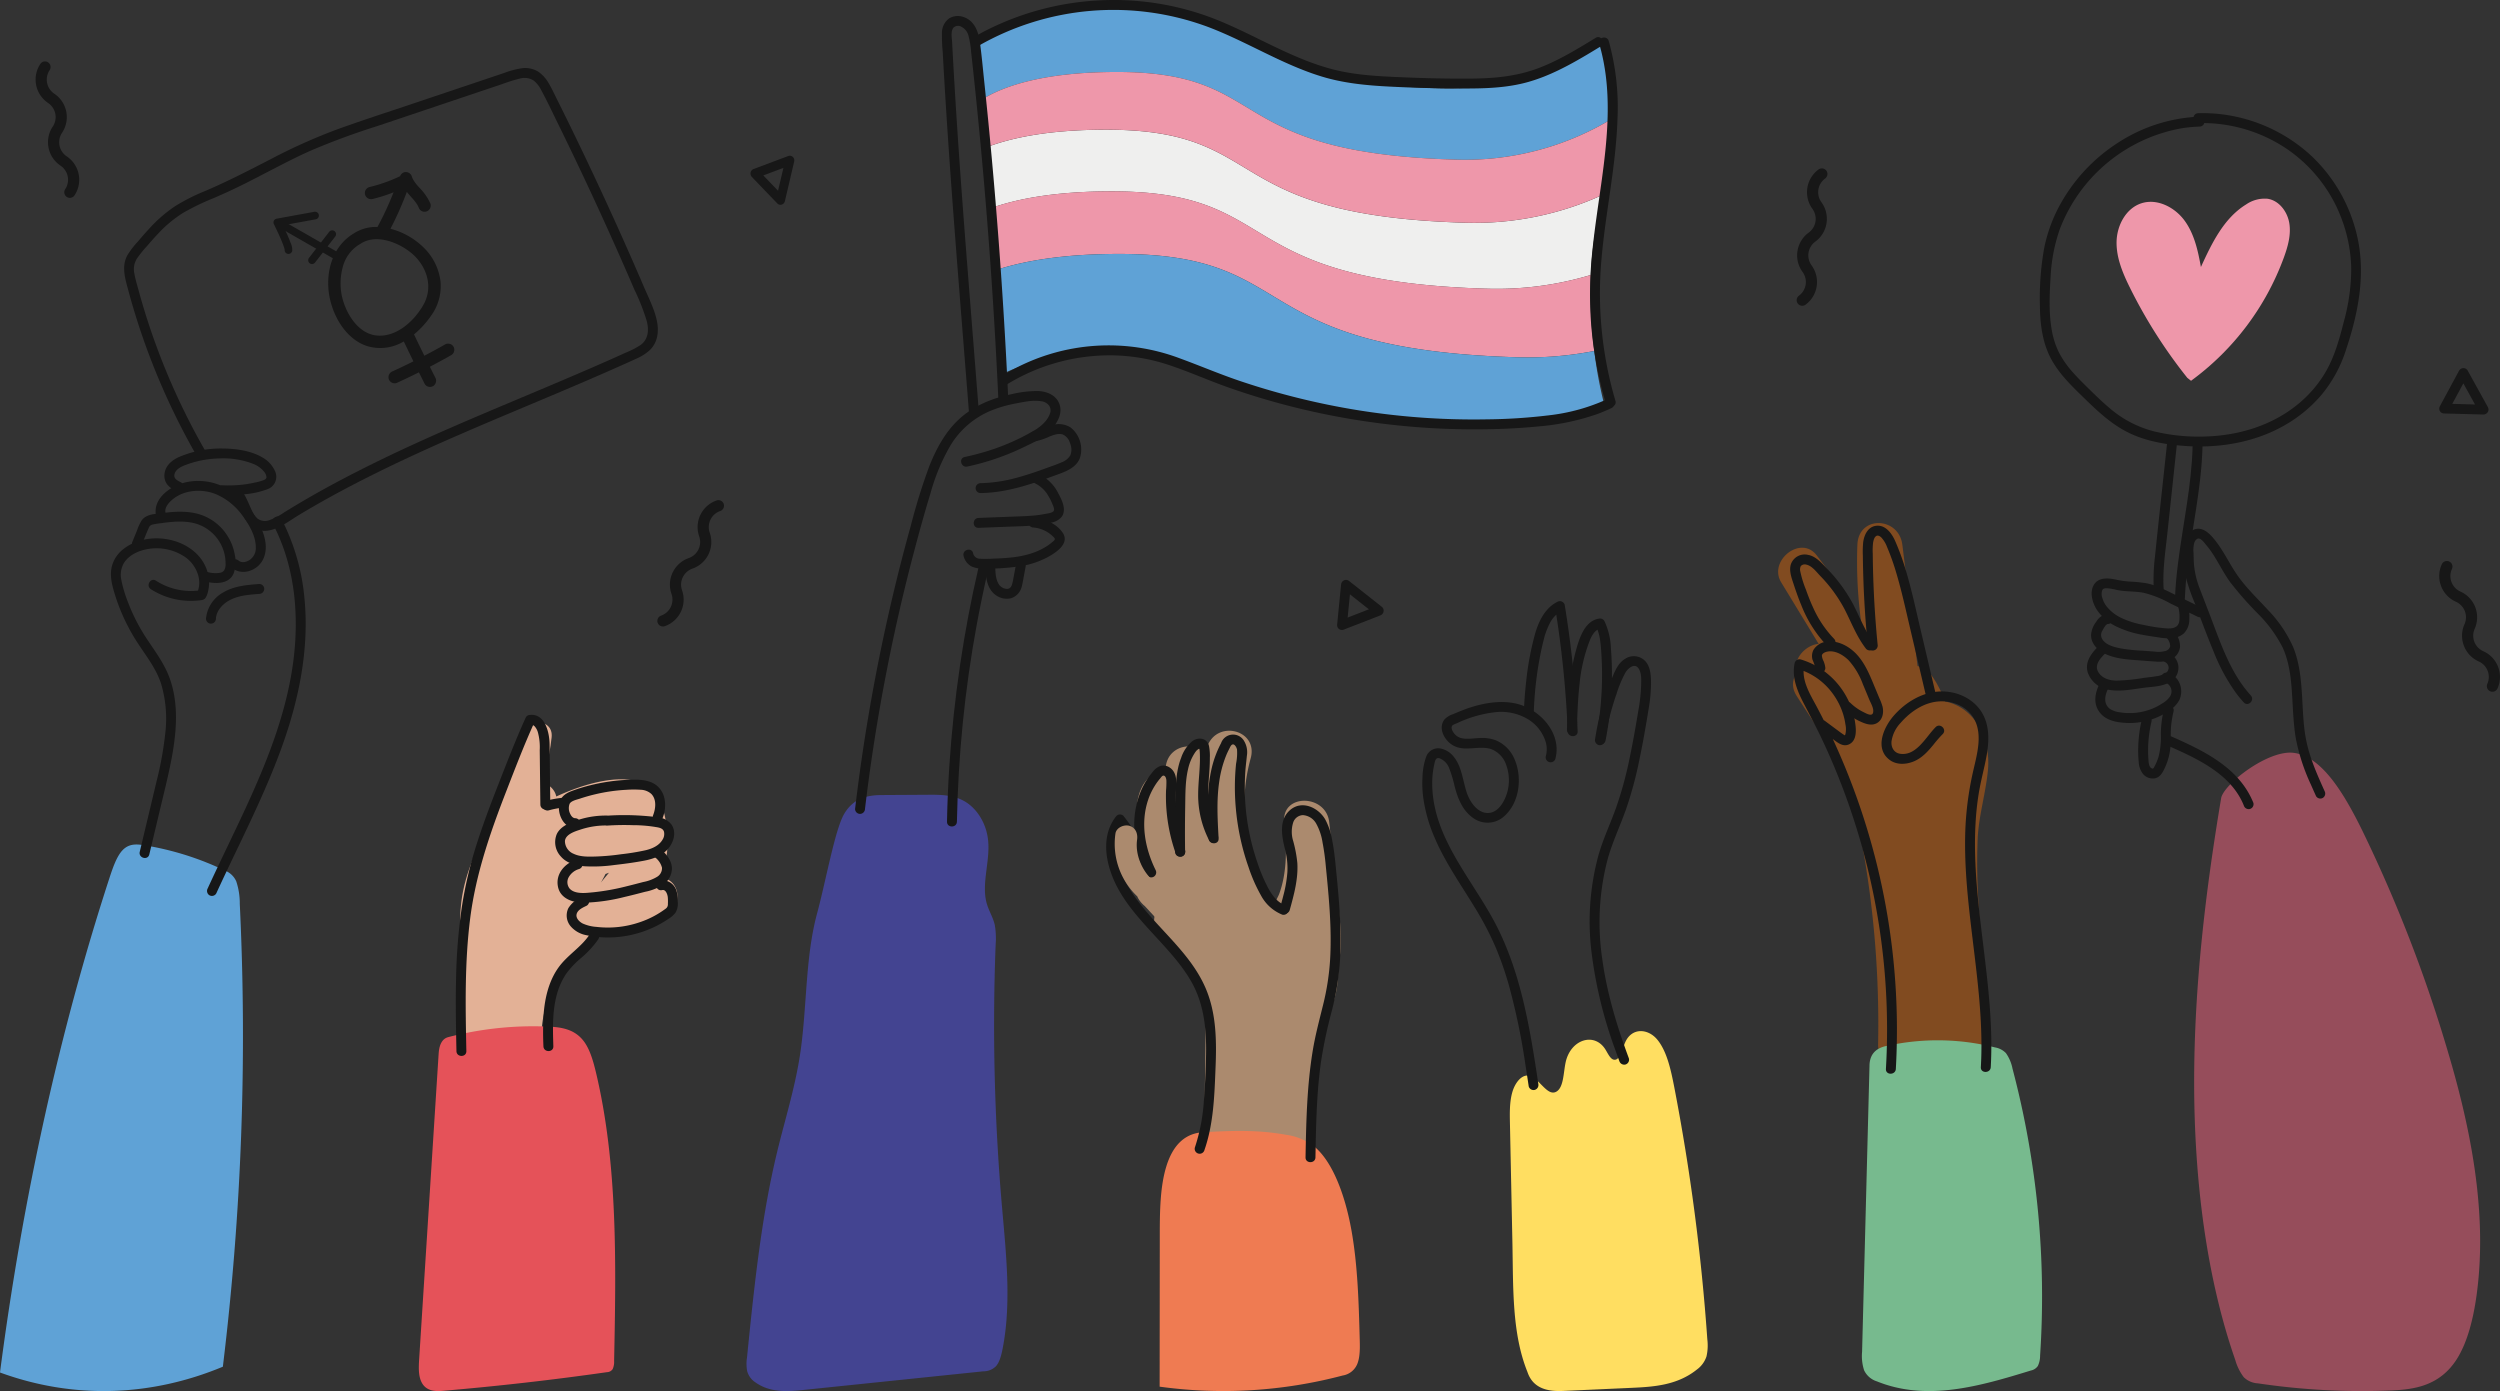 <svg xmlns="http://www.w3.org/2000/svg" xmlns:xlink="http://www.w3.org/1999/xlink" width="785.402" height="437.015" viewBox="0 0 785.402 437.015"><rect x="0" y="0" width="785.402" height="437.015" fill="#333333" stroke="none"/><defs><clipPath id="a"><rect width="785.402" height="437.015" fill="none"/></clipPath></defs><g transform="translate(-2285 1334.843)"><g transform="translate(2285 -1334.843)"><g clip-path="url(#a)"><path d="M121.233,165.4c-2.007,19-16.179,32.981-18.5,51.718-1.788,14.452,2.765,29.457,17.262,35.04,5.941,2.286,8.512-7.267,2.628-9.532-15.278-5.883-10.953-28.136-5.389-39.3,6.331-12.7,12.355-23.491,13.88-37.93.668-6.319-9.223-6.271-9.885,0" transform="translate(42.19 66.222)" fill="#e3b196"/><path d="M106.373,210.6a141.686,141.686,0,0,1-3.79,40.743l13.617,3.753c2.275-12.81,3.544-26.468,7.661-38.855,1.863-5.6,4.635-10.848,6.18-16.567,1.654-6.123,2.235-12.53,2.874-18.821.819-8.066-11.8-9.36-13.869-1.877-6.657,24.105-13.072,48.624-11.51,73.852.483,7.781,11.573,9.79,13.87,1.877l5.177-17.833-13.869-1.877q.635,9.837,1.272,19.675c.58,8.985,14.117,9.179,14.121,0A36.4,36.4,0,0,1,137,230.93c5.75-6.79,15.682-14.363,25.123-13.052V204.262a59.072,59.072,0,0,1-11.725,2.2L157.2,215.4c1.608-5.486,7.835-8.7,9.555-14.643,1.7-5.87,1.166-13.6-.832-19.377-4.866-14.061-25.959-6.249-35.038-1.668-5.4,2.723-4.067,11.549,1.688,12.9l7.143,1.683,2.381.561q4.035,1.989,1.488-1.775l2.067-4.992c-2.292,2.861-8.593,2.992-11.855,2.487q1.557,5.9,3.115,11.8.756-.661,1.2.26-.551-4.277-1.1-8.556a44.6,44.6,0,0,1-18.937,21.041q4.83,4.83,9.66,9.661c3.779-5.911,13.01-15.51,10.5-23.008-2.262-6.77-10.392-7.12-15.765-3.954-13.743,8.1-21.017,25.67-20.685,41.013.078,3.609,3.176,7.339,7.061,7.061a34.324,34.324,0,0,0,14.925-4.344c7.948-4.41.833-16.611-7.127-12.194a17.017,17.017,0,0,1-7.8,2.416l7.061,7.061a34.864,34.864,0,0,1,3.683-17.029,34.03,34.03,0,0,1,5.017-7.288,39.224,39.224,0,0,1,3.053-2.98q4.76-2.324-1.974-3.478l-.712-5.441c-1.925,5.146-6.48,10.412-9.437,15.037-3.9,6.1,3.714,13.058,9.66,9.66a57.213,57.213,0,0,0,24-26.106c1.308-2.882,1.288-6.2-1.1-8.556-6.133-6.045-14.857-5.932-21.175-.26-3.682,3.3-2.114,10.992,3.115,11.8,8.147,1.261,23.182.894,27.055-8.391,5.222-12.514-13.062-14.991-20.771-16.807l1.688,12.906c4.4-2.221,8.673-3.05,13.413-4.077q3.94.676,1.892-.682-1.576-1.693-.229,1.624c0,2.015.659,3.927.424,5.995-.737,6.449-8.034,10.413-9.93,16.882-1.212,4.136,2.226,9.3,6.809,8.937a77.976,77.976,0,0,0,15.478-2.708c6.15-1.758,7.273-12.606,0-13.616-27.784-3.859-51.881,24.035-51.889,50.405h14.121q-.638-9.837-1.272-19.675c-.5-7.768-11.568-9.8-13.87-1.877l-5.177,17.833,13.869,1.877c-1.488-24.038,4.664-47.136,11-70.1l-13.869-1.878a86.878,86.878,0,0,1-3.056,17.416c-1.779,5.661-4.581,10.927-6.242,16.635-3.424,11.774-4.772,24.383-6.912,36.439-1.562,8.8,11.443,12.719,13.617,3.753a155.786,155.786,0,0,0,4.294-44.5c-.443-9.046-14.568-9.1-14.121,0" transform="translate(41.95 71.458)" fill="#e3b196"/><path d="M431.42,181.259a20.37,20.37,0,0,1-.143,8.875c-1.607,7.419,9.166,12.975,12.9,5.441a10.463,10.463,0,0,0,.707-8.856,15.586,15.586,0,0,0-1.044-2.323q-.926-2.182-.524,2.035l2.066-.217a4.667,4.667,0,0,1,2.175,4.1c.876,4.156-1.573,9.8-2.227,13.972a112.366,112.366,0,0,0-1.322,14.809c-.48,20.542,1.947,41.343,3.231,61.836q3.531-3.531,7.061-7.061l-20.263-.558,7.061,7.061a335.009,335.009,0,0,0-5.793-68.3c-3.785-19.921-9.152-39.437-21.942-55.566-4.945-6.236-15.645,1.974-11.088,8.558a30.37,30.37,0,0,0,17.573,12.7,7.135,7.135,0,0,0,8.685-8.686,111.738,111.738,0,0,0-20.914-42.664c-4.968-6.376-15.189,1.824-11.09,8.556l32.67,53.657c3.336,5.481,14.078,3.786,13.157-3.564L434.6,123.17c-1.1-8.795-13.744-9.339-14.121,0a141.337,141.337,0,0,0,11.845,62.178c2.806,6.5,13.517,3.115,13.158-3.564l-.754-14.006-13.157,3.564c4.779,6.678,5.187,16.292,5.543,24.248a207.438,207.438,0,0,1-.672,24.554c-1.247,16.874-3.162,33.685-1.344,50.594q6.935-.938,13.869-1.878-5.738-37.613-11.479-75.226-5.9,3.436-11.8,6.87a27.164,27.164,0,0,1,5.939,12.5l12.906-5.441q-16.393-21.36-30.937-44.022c-4.894-7.624-17.122-.551-12.194,7.129q14.544,22.661,30.937,44.021c4.719,6.15,14.7,2.854,12.906-5.44a41.743,41.743,0,0,0-9.571-18.736c-5.112-5.959-12.745.693-11.8,6.87l11.481,75.226c1.188,7.785,14.72,6.045,13.869-1.877-2.005-18.653.569-37.17,1.7-55.785.946-15.582,2.439-37.334-7.153-50.738-3.734-5.216-13.568-4.046-13.158,3.563l.754,14.006,13.157-3.564a125.438,125.438,0,0,1-9.917-55.05H420.483l7.757,61.89L441.4,181.5q-16.334-26.829-32.669-53.657l-11.09,8.556a95.513,95.513,0,0,1,17.283,36.432l8.685-8.685a15.286,15.286,0,0,1-9.134-6.208q-5.543,4.279-11.09,8.556c11.6,14.635,15.555,34.062,18.807,52.015a316.313,316.313,0,0,1,4.791,61.862,7.174,7.174,0,0,0,7.061,7.061l20.263.558c3.643.1,7.3-3.32,7.061-7.061-.909-14.527-1.868-29.052-2.724-43.582a192.943,192.943,0,0,1-.364-22.152c.407-7.232,2.545-14.089,3.215-21.254,1.048-11.18-5.643-22.7-18.1-21.784-4.605.336-10.535,2.539-13.061,6.674a11.019,11.019,0,0,0-.051,9.929c1.272,2.276.174,2.782,1.709-.309l12.9,5.441a38.908,38.908,0,0,0,.144-16.384c-1.72-8.915-15.333-5.14-13.617,3.754" transform="translate(163.039 47.961)" fill="#814b20"/><path d="M259.12,225.45c1.987,4.3,5.3,7.309,8.9,10.269,5.166,4.252,6.7,6.476,6.634,13.4-.155,15.227-.4,30.453-.6,45.679a7.166,7.166,0,0,0,7.061,7.061c6.7.086,17.293,2.4,22.534-2.937,5.581-5.688,3.931-17.831,4.414-25.091.472-7.1-9.845-9.463-13.157-3.564a220.189,220.189,0,0,0-9.925,19.972l13.157,3.563q-1.2-26.412-.919-52.858c.006-.443.181-5.551.086-5.565q-3.751,2.48-1.11,1.915c.617-.055,1.231-.13,1.844-.22,2.583.03,5.691-1.3,7.935-2.523a16.919,16.919,0,0,0,9.2-14.048c.676-6.829-7.837-8.308-12.054-4.992-6.5,5.111-5.281,15.556-5.738,22.885q-1.013,16.283-2.028,32.567l13.87-1.878q-1.443-6.5-2.886-13c-.828-3.731-2.92-8.56-1.651-12.256.891-2.594,3.735-4.842,5.344-7.013a23,23,0,0,0,4.2-8.6H300.614c1.333,3.89,3.328,12.678-.511,16.07l4.993-2.067c.023,0-4.236-4.147-5.454-5.325l-5.825-5.636-14.566-14.092c-4.177-4.043-10.361-8.179-11.563-14.106-.616-3.035-.373-6.349-.463-9.43q-.078-2.764-.16-5.527.394-2.529-.554-.475l-9.66-2.533q1.9,3.222,3.793,6.442c3.074,5.219,11.294,4.188,12.906-1.686a79.427,79.427,0,0,0,2.583-15.559H262.011A107.915,107.915,0,0,0,272.645,219q.553-4.277,1.1-8.556,4.537.754,4.363-3.2.661-2.605,1.329-5.208c.894-3.47,1.8-6.938,2.754-10.391,1.918-6.907,4.061-13.727,6.549-20.452l-13.617-3.753c-5.393,19.964-2.045,43.874,11.669,60,6.444,7.575,16.007,5.068,21.2-2.665,6.252-9.312,6.511-22.781,5.409-33.464H299.283l2.648,24.472c.613,5.654,3.261,15.483-.887,20.291-5.907,6.85,4.039,16.882,9.985,9.985,5.726-6.638,6.61-14.321,5.819-22.834-.989-10.65-2.293-21.281-3.444-31.914-.966-8.926-15.058-9.062-14.121,0,.75,7.265,1,15.285-1.5,22.268-.408,1.141-1.094,2.176-1.512,3.275-.426,1.118,1.116,1.589.226.1a91.968,91.968,0,0,1-4.916-8.511,54.823,54.823,0,0,1-2.836-37.245c2.406-8.909-10.511-12.153-13.617-3.753-2.642,7.144-4.893,14.4-6.9,21.748-1.815,6.631-4.589,13.91-4.839,20.828-.376,10.42,12.242,19.7,20.349,10.41a7.406,7.406,0,0,0,1.1-8.556,90.824,90.824,0,0,1-8.706-37.58c-.172-9.168-13.493-9-14.121,0a59.928,59.928,0,0,1-2.079,11.8l12.906-1.686q-1.9-3.222-3.793-6.442a7.218,7.218,0,0,0-9.661-2.533c-4.267,2.175-6.112,6.4-6.408,11.039a86.454,86.454,0,0,0,.85,19.431c2.226,12.793,16.374,22.151,25.149,30.642,5.174,5,10.245,10.15,15.536,15.031,3.687,3.4,8.138,6.366,13.3,4.155,10.439-4.469,9.343-22.723,6.415-31.271-2.137-6.239-11.9-7.172-13.617,0-1.726,7.227-9.35,10.975-10.385,18.943-1.2,9.228,3.392,20.5,5.376,29.439,1.8,8.117,13.394,5.745,13.869-1.877l1.521-24.426q.339-5.427.676-10.855c.154-2.474-.709-8.5,1.433-10.186L301.05,220.5c-.227,2.3-5.171,2.618-6.792,2.864-2.86.434-5.6.9-7.823,3-4.428,4.193-3.316,11.93-3.365,17.357q-.229,25.05.949,50.076c.288,6.329,10.153,10.465,13.158,3.564A220.535,220.535,0,0,1,307.1,277.4l-13.157-3.563q-.269,4.058-.539,8.118c-.1,1.51-1.858,9.973.71,7.044q2.972-1.836-1.125-1.1l-3.561-.045-8.311-.106q3.531,3.531,7.061,7.061c.216-16.6,1.538-33.609.579-50.179a22.425,22.425,0,0,0-6.2-14.9c-3.724-3.917-8.9-6.338-11.243-11.4-3.807-8.241-15.983-1.076-12.194,7.127" transform="translate(104.183 67.001)" fill="#ab8a6e"/><path d="M367.3,49.628a89.375,89.375,0,0,0,48.829-12.377c.236-16.333-2.773-25-2.773-25s-19.32,15.937-50.96,14.987c-69.178-2.076-53.838-25.938-99.88-26C224.733,1.19,217.3,13.8,217.3,13.8l1.4,17.131c5.973-3.872,18.4-8.851,42.871-8.819,48.736.065,32.5,25.324,105.726,27.521" transform="translate(89.559 0.511)" fill="#5fa2d6"/><path d="M376.621,78.8a102.255,102.255,0,0,0,32.834-4.31,106.435,106.435,0,0,1,2.211-17.9c.538-2.492.99-4.885,1.394-7.219a96.5,96.5,0,0,1-43.459,8.7c-77.734-2.333-60.5-29.145-112.233-29.214-18.533-.024-30.536,2.662-38.208,5.7l1.555,19.044c8.07-2.926,20.249-5.4,38.437-5.372,54.15.072,36.109,28.137,117.469,30.579" transform="translate(90.326 11.89)" fill="#efefee"/><path d="M369.959,63.352a96.51,96.51,0,0,0,43.46-8.7,150.772,150.772,0,0,0,2.3-23.492,89.385,89.385,0,0,1-48.831,12.377c-73.227-2.2-56.99-27.458-105.726-27.521-24.467-.032-36.9,4.947-42.871,8.819l1.226,15c7.674-3.035,19.675-5.721,38.208-5.7,51.737.068,34.5,26.882,112.233,29.214" transform="translate(89.968 6.601)" fill="#ee97aa"/><path d="M385.758,94.7a109.288,109.288,0,0,0,24.317-1.976A144.218,144.218,0,0,1,409,68.831a102.22,102.22,0,0,1-32.835,4.31C294.808,70.7,312.849,42.635,258.7,42.564c-18.188-.025-30.367,2.446-38.437,5.37l1.59,19.452c8.551-2.858,21.061-5.174,39.211-5.15,57.48.076,38.328,29.867,124.7,32.46" transform="translate(90.78 17.542)" fill="#ee97aa"/><path d="M262.624,86.585c11.363,0,51.768,21.551,91.905,23.33,41.242,1.827,58.114-6.5,58.114-6.5a131.3,131.3,0,0,1-3.03-16.432,109.308,109.308,0,0,1-24.319,1.976c-86.365-2.593-67.215-32.383-124.7-32.46-18.15-.024-30.66,2.292-39.211,5.15l2.648,32.413s13.839-7.474,38.588-7.474" transform="translate(91.244 23.284)" fill="#5fa2d6"/><path d="M99.417,236.692q-3.065,48.075-6.132,96.149c-.154,2.413-.274,5.046.634,7.058,1.368,3.035,4.286,3.16,6.739,2.953q25.842-2.188,51.615-5.867a2.209,2.209,0,0,0,1.793-.955,5.452,5.452,0,0,0,.462-2.563c.62-30.443,1.159-61.708-5.654-90.43-.86-3.628-1.894-7.326-3.8-9.919-2.875-3.9-7.088-4.5-10.977-4.686a106.423,106.423,0,0,0-31.653,3.285c-1.614.415-2.782,1.851-3.023,4.975" transform="translate(38.403 94.098)" fill="#e55259"/><path d="M271.423,252.024c-5.013.366-9.094,3.443-11.327,10.693-2,6.486-2.058,14.356-2.065,21.837q-.023,23.692-.047,47.383a146.51,146.51,0,0,0,57.493-3.5,5.965,5.965,0,0,0,4.741-4c.736-2.094.7-4.787.63-7.289-.311-11.673-.637-23.522-2.648-34.589s-5.962-21.448-11.7-26.118a18.637,18.637,0,0,0-9-3.664c-9.032-1.613-17.009-1.257-26.078-.758" transform="translate(106.327 103.697)" fill="#ef7b52"/><path d="M341.425,336.471c-4.924-12.212-4.431-26.51-4.724-40.69q-.388-18.746-.775-37.49c-.068-3.3-.121-6.713.76-9.748s2.978-5.577,5.209-5.149c3.237.62,5.845,6.936,8.8,4.9,2.111-1.456,2.029-5.774,2.718-9.042,1.538-7.287,9.11-9.694,12.568-4,.8,1.319,1.566,3.077,2.771,3.139,1.778.092,2.423-3.289,3.388-5.482,2.08-4.731,7.23-4.39,10.16-.753s4.184,9.337,5.235,14.751a659.85,659.85,0,0,1,10.4,79.271,15.6,15.6,0,0,1-.256,5.4,8.3,8.3,0,0,1-3.029,4.142c-6.254,5-13.675,5.434-20.8,5.756l-21.2.959c-4.222.191-9.382-.4-11.227-5.971" transform="translate(138.436 94.544)" fill="#ffde61"/><path d="M416.608,238.912q-1.171,45.192-2.341,90.384a14.488,14.488,0,0,0,.635,5.81,6.6,6.6,0,0,0,4.022,3.481c15.714,6.377,32.4,1.5,48.362-3.408a3.472,3.472,0,0,0,2.2-1.435,7.54,7.54,0,0,0,.706-3.263,280.4,280.4,0,0,0-8.672-90.156,12.694,12.694,0,0,0-2.055-4.855,6.182,6.182,0,0,0-3.472-1.806,73.844,73.844,0,0,0-34.267-.41c-2.439.549-4.865,1.942-5.113,5.657" transform="translate(170.728 95.386)" fill="#77ba8e"/><path d="M104.721,264.688c-.282-13.941-.558-27.955,1.214-41.816,1.755-13.733,6.232-26.736,11.224-39.584,2.851-7.345,5.671-14.715,8.926-21.892l-1.346.772a1.512,1.512,0,0,1,.9.073c-.219-.078.267.154.326.195-.2-.138.158.15.177.165a4.957,4.957,0,0,1,1.007,1.768,17.854,17.854,0,0,1,.62,5.766q.1,8.558.2,17.114a1.559,1.559,0,0,0,3.117,0q-.112-9.49-.22-18.981c-.049-3.588-1.35-9.649-6.127-9.216a1.564,1.564,0,0,0-1.343.771c-2.958,6.523-5.553,13.2-8.161,19.866-2.545,6.5-5.061,13.026-7.184,19.682a130.017,130.017,0,0,0-4.787,20.27,177.493,177.493,0,0,0-1.757,21.3c-.216,7.912-.061,15.83.1,23.742.041,2,3.156,2.008,3.115,0" transform="translate(41.792 65.544)" fill="#171717"/><path d="M122.729,181.406a27.215,27.215,0,0,1,3.632-.748c-.137.02-.275.038-.414.057q.428-.057.857-.1a1.692,1.692,0,0,0,1.1-.456,1.59,1.59,0,0,0,.456-1.1,1.574,1.574,0,0,0-.456-1.1,1.517,1.517,0,0,0-1.1-.456,29.466,29.466,0,0,0-4.9.9,1.558,1.558,0,1,0,.827,3" transform="translate(49.766 73.153)" fill="#171717"/><path d="M140.178,181.491a28.161,28.161,0,0,0-9.211,1.284c-2.515.8-5.626,1.912-6.9,4.436a6.556,6.556,0,0,0,1.257,7.145c1.82,2.115,4.717,2.843,7.387,3.056a48.62,48.62,0,0,0,9.372-.393c3.191-.37,6.414-.784,9.567-1.4,2.694-.525,5.468-1.541,7.316-3.67,1.768-2.036,2.769-5.259,1.072-7.661a5.838,5.838,0,0,0-3.991-2.2c-1.765-.289-3.564-.439-5.346-.563a80.147,80.147,0,0,0-10.926,0,1.594,1.594,0,0,0-1.558,1.558,1.571,1.571,0,0,0,1.558,1.558,80.113,80.113,0,0,1,8.195-.138,43.8,43.8,0,0,1,7.833.7c.825.184,1.63.463,1.9,1.337a3.249,3.249,0,0,1-.449,2.507c-1.09,1.874-3.182,2.795-5.2,3.3a72.566,72.566,0,0,1-7.815,1.286,73.692,73.692,0,0,1-8.076.72c-2.257.061-4.77.13-6.86-.866a4.335,4.335,0,0,1-2.714-4.006c.193-2.149,3.211-3.046,4.927-3.612a25.41,25.41,0,0,1,8.658-1.261c2.005.051,2-3.064,0-3.115" transform="translate(50.894 74.736)" fill="#171717"/><path d="M129.528,185.57c-.723.007-1.274-.58-1.637-1.385a3.892,3.892,0,0,1-.164-3.194c.562-.928,2.242-1.254,3.182-1.567q2.374-.792,4.813-1.371a54.717,54.717,0,0,1,9.772-1.412,33.137,33.137,0,0,1,4.556-.014,5.232,5.232,0,0,1,3.31,1.294c1.754,1.76,1.385,4.711.538,6.809a1.569,1.569,0,0,0,1.089,1.916,1.594,1.594,0,0,0,1.915-1.089c1.123-2.779,1.22-6.376-.575-8.909-2.289-3.232-6.36-3.295-9.951-3.16a59.165,59.165,0,0,0-12.054,1.7,52.283,52.283,0,0,0-5.839,1.792c-1.658.627-3.174,1.49-3.811,3.245-1.2,3.316.908,8.5,4.858,8.46a1.559,1.559,0,0,0,0-3.115" transform="translate(51.243 71.486)" fill="#171717"/><path d="M129.979,192.171c-3.622,1.216-6.6,4.462-5.819,8.505.744,3.864,4.75,5.1,8.2,5.084a58.293,58.293,0,0,0,12.77-1.823c2.135-.493,4.258-1.045,6.377-1.6a16.658,16.658,0,0,0,5.472-2.087,6.414,6.414,0,0,0,3.005-5.25c-.059-2.289-1.5-4.222-3.129-5.708-1.477-1.35-3.686.847-2.2,2.2a5.992,5.992,0,0,1,2.2,3.262,3.166,3.166,0,0,1-1.543,2.869,13.129,13.129,0,0,1-4.345,1.631c-1.734.458-3.468.911-5.212,1.335a72.374,72.374,0,0,1-10.44,1.887c-2.207.2-5.738.731-7.45-1.127a3.2,3.2,0,0,1-.387-3.485,5.478,5.478,0,0,1,3.33-2.689c1.891-.634,1.08-3.643-.827-3" transform="translate(51.12 77.84)" fill="#171717"/><path d="M130.791,201.145a8.726,8.726,0,0,0-4.176,3.44,5.25,5.25,0,0,0,.72,5.733,8.575,8.575,0,0,0,4.961,2.789,30.5,30.5,0,0,0,6.011.7,33.787,33.787,0,0,0,11.495-1.754,34.577,34.577,0,0,0,5.524-2.413c.822-.45,1.627-.939,2.4-1.462a9.06,9.06,0,0,0,2.518-2.117,5.687,5.687,0,0,0,.746-3.28,10.559,10.559,0,0,0-.408-3.556,4.626,4.626,0,0,0-5.332-3.3c-1.945.479-1.12,3.482.828,3,1.12-.274,1.659,1.366,1.755,2.2a15.026,15.026,0,0,1,.034,2.183,1.626,1.626,0,0,1-.767,1.518,29.005,29.005,0,0,1-8.131,4.222,30.868,30.868,0,0,1-13.6,1.436,12.44,12.44,0,0,1-4.3-1.073c-1.051-.555-2.234-1.709-1.85-3.025s2.029-2.015,3.141-2.553a1.571,1.571,0,0,0,.559-2.131,1.587,1.587,0,0,0-2.13-.559" transform="translate(51.956 80.701)" fill="#171717"/><path d="M135.466,208.071c-2.608,4.013-6.973,6.485-9.771,10.369-3.121,4.335-4.348,9.742-4.726,14.987a97.259,97.259,0,0,0-.04,9.816c.059,2,3.175,2.008,3.115,0-.158-5.362-.35-10.834,1.049-16.063a22.042,22.042,0,0,1,2.916-6.626,28.148,28.148,0,0,1,4.745-5.05,30.564,30.564,0,0,0,5.4-5.862c1.093-1.685-1.6-3.248-2.69-1.572" transform="translate(49.797 85.459)" fill="#171717"/><path d="M276.932,286.715c2.932-8.343,3.172-17.357,3.526-26.1.34-8.4.246-17.018-3.134-24.871-5.253-12.2-16.869-19.875-23.741-30.98a29.76,29.76,0,0,1-4.064-9.882c-.72-3.681-.453-8.01,2.005-11.03h-2.2a53.264,53.264,0,0,1,8.332,15.092,1.6,1.6,0,0,0,1.915,1.089,1.572,1.572,0,0,0,1.089-1.916,57.767,57.767,0,0,0-9.132-16.466,1.558,1.558,0,0,0-2.2,0c-4.917,6.038-3.526,14.445-.443,20.99,2.807,5.958,7.275,10.964,11.684,15.781s8.994,9.566,12.252,15.261c4.026,7.037,4.793,14.991,4.652,22.959-.086,4.879-.306,9.782-.7,14.645a58.139,58.139,0,0,1-2.834,14.6,1.558,1.558,0,0,0,3,.828" transform="translate(101.424 74.677)" fill="#171717"/><path d="M259.042,203.127c-3.34-6.8-4.8-14.7-2.346-22.022a21,21,0,0,1,2.242-4.666,17.369,17.369,0,0,1,1.5-2.022c.336-.39.74-1.127,1.278-.911s.684,1.013.72,1.512a27.081,27.081,0,0,1-.107,3.045,52.337,52.337,0,0,0,.123,6.064,54.107,54.107,0,0,0,2.867,13.661,1.6,1.6,0,0,0,1.915,1.087,1.571,1.571,0,0,0,1.089-1.915,50.916,50.916,0,0,1-2.8-13.41,55.028,55.028,0,0,1-.006-6.91c.124-2.145-.106-4.407-2.046-5.708a3.513,3.513,0,0,0-3.011-.462,5.859,5.859,0,0,0-2.474,2.033,22.753,22.753,0,0,0-3.309,5.266,27.124,27.124,0,0,0-2.324,12.15,36.97,36.97,0,0,0,3.994,14.778,1.558,1.558,0,0,0,2.69-1.572" transform="translate(103.999 70.194)" fill="#171717"/><path d="M264.575,199.926q-.106-7.1.027-14.21c.073-3.936,0-7.991.909-11.846a15.216,15.216,0,0,1,2-4.893,6.275,6.275,0,0,1,.757-1,6.6,6.6,0,0,1,.739-.537c-.033.025.342-.172.082-.109-.12.03-.041-.524-.016.1.01.281.069.575.089.857.315,4.554-.479,9.087-.489,13.637a31.052,31.052,0,0,0,3.409,14.265c.912,1.785,3.6.21,2.689-1.572a28.047,28.047,0,0,1-2.974-13.442c.049-2.505.3-5,.449-7.5.065-1.1.107-2.2.1-3.3a16.276,16.276,0,0,0-.274-3.779c-.624-2.488-3.317-2.862-5.2-1.508a11.588,11.588,0,0,0-3.543,5.259c-1.532,3.866-1.675,8.161-1.784,12.267q-.227,8.647-.1,17.3c.03,2,3.145,2.008,3.115,0" transform="translate(107.74 67.726)" fill="#171717"/><path d="M272.115,196.074c-.332-5.949-.682-12.012.2-17.931a34.567,34.567,0,0,1,2.221-8.295c.274-.655.583-1.3.911-1.928.21-.4.474-1.114.905-1.34.765-.4,1.442.948,1.545,1.556a17,17,0,0,1-.3,4.412q-.244,2.374-.33,4.762a73.651,73.651,0,0,0,.249,9.257,75.734,75.734,0,0,0,3.989,18.478,49.944,49.944,0,0,0,3.948,8.971,13.139,13.139,0,0,0,6.708,6,1.558,1.558,0,0,0,.829-3c-2.4-.857-4-3.03-5.2-5.177a50.889,50.889,0,0,1-3.512-8.278,72.465,72.465,0,0,1-3.8-18.947,73.515,73.515,0,0,1,.038-9.82c.113-1.577.325-3.139.476-4.711a6.881,6.881,0,0,0-.861-4.621,3.989,3.989,0,0,0-7.25.655,33,33,0,0,0-3.152,8.85c-1.452,6.941-1.127,14.083-.734,21.114.112,1.993,3.227,2.007,3.115,0" transform="translate(110.73 67.353)" fill="#171717"/><path d="M287.818,212.087c1.332-4.789,2.69-9.749,2.4-14.768a40.511,40.511,0,0,0-1.3-6.921,9.756,9.756,0,0,1-.044-5.718,3.372,3.372,0,0,1,3.062-2.435,5.2,5.2,0,0,1,4.231,2.711,17.777,17.777,0,0,1,1.967,5.879,72.757,72.757,0,0,1,1.011,7.309c.962,9.747,1.935,19.586,1.371,29.388a78.772,78.772,0,0,1-2.226,14.387c-1.181,4.784-2.447,9.526-3.248,14.4-1.816,11.056-2.048,22.272-2.251,33.448-.037,2.005,3.078,2.005,3.115,0,.186-10.239.346-20.538,1.841-30.689a151.786,151.786,0,0,1,3.251-15.157,86.7,86.7,0,0,0,2.564-15.34c.712-10.241-.315-20.547-1.333-30.732-.257-2.574-.561-5.152-1.065-7.691a21.083,21.083,0,0,0-2.18-6.552c-2.192-3.775-7.345-6.168-11.06-2.947-3.584,3.107-2.608,8.224-1.6,12.228a23.509,23.509,0,0,1,.768,7.237,39.512,39.512,0,0,1-1.27,7.376c-.316,1.26-.661,2.512-1.011,3.763a1.559,1.559,0,0,0,3.005.827" transform="translate(117.358 73.835)" fill="#171717"/><path d="M352.867,276.115c-2.5-16.629-5.178-33.56-12.7-48.787-7.254-14.688-20.469-27.987-20.63-45.3a26.923,26.923,0,0,1,.61-6.1c.144-.65.247-1.625.843-2.043-.059.041.345-.093.165-.069a1.352,1.352,0,0,1,.823.1,5.307,5.307,0,0,1,2.876,3.029,38.859,38.859,0,0,1,1.71,5.677c1,3.826,2.419,7.53,5.74,9.926a7.754,7.754,0,0,0,10.015-.643c4.677-4.3,5.523-12.034,3.107-17.683a11.01,11.01,0,0,0-5.855-6,12.544,12.544,0,0,0-5.376-.722c-1.915.09-4.049.5-5.917-.1a4.381,4.381,0,0,1-2.452-2.33,4.046,4.046,0,0,1-.148-.5c-.006-.031-.047-.3-.023-.083a1.02,1.02,0,0,1,.059-.7c-.068.2.013-.03.032-.068.14-.261-.082-.017.155-.219a5.426,5.426,0,0,1,1.247-.589,38.1,38.1,0,0,1,12.034-3.52,16.44,16.44,0,0,1,10.559,2.267,12.7,12.7,0,0,1,5.519,7.321,8.417,8.417,0,0,1-.044,4.251,1.559,1.559,0,0,0,3,.828c1.966-7.35-3.679-14.288-10.287-16.771-3.953-1.486-8.436-1.306-12.506-.453a40.9,40.9,0,0,0-6.3,1.908c-1.02.393-2.028.815-3.029,1.251a6.43,6.43,0,0,0-2.622,1.565c-2.3,2.817-.033,6.822,2.737,8.32,3.71,2.008,8.01-.155,11.855,1.092a8.081,8.081,0,0,1,4.772,5.142,14.034,14.034,0,0,1,.33,8.2c-.692,2.639-2.562,6.352-5.715,6.7-3.429.374-5.939-3.224-6.948-6.041-1.356-3.787-1.582-8.421-4.222-11.622a7.019,7.019,0,0,0-4.434-2.62,4.036,4.036,0,0,0-4.232,2.7,21.125,21.125,0,0,0-1.135,6.28,32.87,32.87,0,0,0,.227,6.41,47.847,47.847,0,0,0,3.464,12.4c3.426,8.141,8.6,15.342,13.14,22.868a94.411,94.411,0,0,1,6.141,11.827,103.088,103.088,0,0,1,4.187,12.007,210.016,210.016,0,0,1,5.238,25.323q.5,3.194.976,6.393a1.569,1.569,0,0,0,1.916,1.089,1.6,1.6,0,0,0,1.087-1.916" transform="translate(130.413 64.371)" fill="#171717"/><path d="M342.142,168.466a110.406,110.406,0,0,1,1.546-15.182c.418-2.409.9-4.817,1.5-7.188a23.634,23.634,0,0,1,1.889-5.264,9.369,9.369,0,0,1,4.044-4.205l-2.288-.931a327.375,327.375,0,0,1,3.96,38.943c.083,2,3.2,2.007,3.114,0q-.648-15.543-2.754-30.97-.6-4.41-1.316-8.8a1.573,1.573,0,0,0-2.288-.931c-3.835,1.919-5.814,5.975-6.976,9.908a91.272,91.272,0,0,0-2.853,15.295q-.54,4.647-.693,9.326c-.068,2.005,3.047,2,3.115,0" transform="translate(139.727 55.129)" fill="#171717"/><path d="M351.721,172.491c.145-4.8.3-9.614.849-14.391a50.906,50.906,0,0,1,3.221-13.664c.689-1.655,1.717-3.472,3.629-3.79l-1.76-.716c1.281,2.435,1.507,5.248,1.7,7.945q.322,4.527.251,9.072a103.744,103.744,0,0,1-1.9,18.221,1.6,1.6,0,0,0,1.087,1.915,1.573,1.573,0,0,0,1.916-1.087,108.46,108.46,0,0,0,2.015-19.351q.061-4.842-.323-9.676a21.886,21.886,0,0,0-2.055-8.61,1.6,1.6,0,0,0-1.758-.716c-4.639.772-6.243,6.657-7.3,10.478a76.567,76.567,0,0,0-2.319,15.435c-.189,2.975-.282,5.956-.373,8.936-.061,2.005,3.054,2,3.115,0" transform="translate(143.676 56.715)" fill="#171717"/><path d="M358.373,172.8a82.227,82.227,0,0,1,3.728-15.011,36.826,36.826,0,0,1,2.793-6.672c.7-1.178,2.675-3.038,3.965-1.488,1.176,1.409.989,3.947.953,5.644a53.913,53.913,0,0,1-.868,7.794c-.878,5.215-1.778,10.432-2.884,15.6a116.438,116.438,0,0,1-4.176,15.087c-1.765,4.9-3.995,9.627-5.441,14.644a79.253,79.253,0,0,0-2.209,30.6,137.573,137.573,0,0,0,7.426,30.567q.64,1.809,1.309,3.607a1.6,1.6,0,0,0,1.916,1.087,1.568,1.568,0,0,0,1.087-1.915c-3.759-10.125-6.931-20.554-8.374-31.285a78.09,78.09,0,0,1,1.728-31.412c1.463-5.218,3.787-10.111,5.609-15.2a118.571,118.571,0,0,0,4.279-15.672c1.117-5.325,2.066-10.7,2.927-16.069a49.669,49.669,0,0,0,.788-8.48c-.027-2.141-.168-4.55-1.5-6.332a4.938,4.938,0,0,0-6.595-1.118c-2.151,1.264-3.149,3.626-4.066,5.822a81.768,81.768,0,0,0-4.728,15.488q-.386,1.936-.678,3.888a1.607,1.607,0,0,0,1.087,1.915,1.569,1.569,0,0,0,1.916-1.087" transform="translate(145.764 60.17)" fill="#171717"/><path d="M431.123,275.362A217.172,217.172,0,0,0,412.737,174.85q-2.934-6.607-6.315-13c-2.091-3.953-5.089-8.518-4.074-13.211q-.957.544-1.916,1.089a20.914,20.914,0,0,1,11,7.914,21.817,21.817,0,0,1,3.118,6.218,19.866,19.866,0,0,1,.739,3.3,6.753,6.753,0,0,1-.039,3.141c.02-.052-.213.429-.14.271.04-.089,0,.04-.095.062.151-.035.189.011.072-.059-.685-.417-1.322-.892-1.967-1.371q-2.222-1.648-4.443-3.295a1.569,1.569,0,0,0-2.131.558,1.6,1.6,0,0,0,.559,2.131l4.561,3.383c1.4,1.038,2.941,2.264,4.762,1.412,2.782-1.3,2.182-5.332,1.755-7.754a24.561,24.561,0,0,0-8.407-14.311,23.736,23.736,0,0,0-8.515-4.6,1.572,1.572,0,0,0-1.916,1.087c-.99,4.575.849,8.9,2.937,12.889,1.986,3.786,3.978,7.558,5.8,11.427a210.456,210.456,0,0,1,9.505,23.895,213.286,213.286,0,0,1,10.422,79.343c-.116,2,3,2,3.115,0" transform="translate(164.474 60.448)" fill="#171717"/><path d="M407.306,151.035a7.562,7.562,0,0,0-.548-2.132,4.444,4.444,0,0,1-.535-1.737c.033-.724,1.025-1.141,1.767-1.281,2.433-.459,5.019,1.111,6.677,2.785a23.1,23.1,0,0,1,4.43,7.458c.679,1.6,1.339,3.217,2.007,4.824.477,1.149,1.528,2.831,1.2,4.119-.344,1.339-2.151.246-2.947-.138a15.833,15.833,0,0,1-4.111-2.86c-1.445-1.391-3.65.809-2.2,2.2a18.483,18.483,0,0,0,4.742,3.345c1.721.83,3.876,1.786,5.714.743,1.8-1.024,2.214-3.263,1.786-5.136a16.992,16.992,0,0,0-1-2.677q-.648-1.563-1.3-3.125c-1.486-3.576-2.891-7.254-5.444-10.23-2.257-2.628-5.781-4.753-9.358-4.461a5.587,5.587,0,0,0-4.637,2.676,4.305,4.305,0,0,0-.253,3.087,17.445,17.445,0,0,1,.9,2.538,1.6,1.6,0,0,0,1.558,1.558,1.568,1.568,0,0,0,1.558-1.558" transform="translate(166.144 58.816)" fill="#171717"/><path d="M452.9,271.866c.723-12.866-.825-25.7-2.374-38.448-1.538-12.666-3.124-25.431-2.4-38.215a89.234,89.234,0,0,1,.983-9.234c.49-3.019,1.22-5.98,1.88-8.964,1.214-5.485,2.169-11.726-1.008-16.761-2.768-4.389-8.13-6.679-13.223-6.4-5.622.306-10.738,3.477-14.37,7.647-3.177,3.649-6.093,10.33-1.171,13.905,2.169,1.576,5.154,1.394,7.523.4,2.627-1.1,4.489-3.2,6.251-5.361a39,39,0,0,1,2.814-3.214c1.43-1.409-.772-3.611-2.2-2.2-3.03,2.987-5.993,9.091-11.1,8.4-2.019-.274-2.932-2-2.789-3.871a10.68,10.68,0,0,1,2.878-5.859c3.118-3.584,7.5-6.561,12.39-6.746,4.475-.169,8.99,1.918,10.975,6.071,2.219,4.645.692,10.338-.405,15.069a100.95,100.95,0,0,0-2.555,17.4c-.651,12.007.727,24.005,2.168,35.908,1.446,11.947,3.006,23.94,2.786,36q-.04,2.237-.168,4.471c-.112,2,3,2,3.115,0" transform="translate(172.518 63.396)" fill="#171717"/><path d="M412.113,149.891a34.2,34.2,0,0,1-6.677-9.946c-.836-1.8-1.555-3.655-2.214-5.527a33.036,33.036,0,0,1-1.784-5.77,2.4,2.4,0,0,1,.175-1.672,1.641,1.641,0,0,1,1.6-.472c1.822.291,3.318,2.331,4.5,3.577a45.516,45.516,0,0,1,7.548,10.287c2.158,4.16,3.8,8.611,6.66,12.37a1.61,1.61,0,0,0,2.131.559,1.568,1.568,0,0,0,.559-2.131c-2.833-3.722-4.472-8.127-6.6-12.252a49.574,49.574,0,0,0-8.576-11.539c-1.522-1.583-3.228-3.487-5.5-3.895a4.585,4.585,0,0,0-5.449,2.93c-.654,2.1.254,4.386.9,6.374.7,2.141,1.449,4.265,2.315,6.343a39.443,39.443,0,0,0,8.207,12.963,1.559,1.559,0,0,0,2.2-2.2" transform="translate(164.141 50.854)" fill="#171717"/><path d="M419.11,154.616q-.951-9.559-1.33-19.163-.188-4.8-.23-9.6a21.09,21.09,0,0,1,.1-3.543,6.68,6.68,0,0,1,.316-1.229,2.79,2.79,0,0,1,.363-.637c-.092.117.35-.3.188-.177.575-.419,1.207-.119,1.76.432a9.088,9.088,0,0,1,1.744,2.9,73.65,73.65,0,0,1,2.97,8.37c1.742,5.875,3.035,11.882,4.437,17.844q2.472,10.513,4.943,21.024c.459,1.95,3.463,1.124,3-.829q-2.347-9.985-4.7-19.972c-1.505-6.405-2.877-12.867-4.767-19.174a78.042,78.042,0,0,0-3.317-9.1c-1-2.259-2.837-4.916-5.62-4.808-2.838.11-4.114,2.772-4.43,5.24a30.855,30.855,0,0,0-.1,4.276q.025,2.478.092,4.957.307,11.616,1.462,23.189a1.6,1.6,0,0,0,1.558,1.558,1.569,1.569,0,0,0,1.558-1.558" transform="translate(170.799 48.201)" fill="#171717"/><path d="M196.726,182.874c-2.881,5.033-5.667,20.8-8.508,31.341-3.782,14.037-3.086,29.894-5.387,44.659-1.616,10.359-4.681,20.031-7.1,30.017-5.041,20.775-7.285,42.844-9.5,64.738a12.641,12.641,0,0,0,.058,4.269,6.1,6.1,0,0,0,2.577,3.508c4.743,3.369,10.22,2.895,15.439,2.355l56.162-5.818a5.586,5.586,0,0,0,3.977-1.594c1.127-1.274,1.678-3.4,2.082-5.451,2.869-14.551,1.069-30.144-.233-45.207a657.926,657.926,0,0,1-1.944-81.854,24.466,24.466,0,0,0-.253-6.012c-.546-2.532-1.888-4.486-2.567-6.942-1.693-6.1,1.1-13.078.463-19.637-.568-5.836-3.848-10.375-7.473-12.414s-7.587-2.041-11.451-2.017l-14.593.088c-4.406.027-8.806.956-11.743,5.971" transform="translate(68.446 72.872)" fill="#434491"/><path d="M193.345,218.3q2.4-20.2,6.2-40.192,3.8-20.038,8.985-39.782c1.689-6.435,3.457-12.856,5.4-19.219a63.141,63.141,0,0,1,6.312-15.087A26.9,26.9,0,0,1,232.4,93.376a39.473,39.473,0,0,1,8.354-2.48c2.488-.482,5.331-1.109,7.868-.7a3.681,3.681,0,0,1,2.605,1.429,2.711,2.711,0,0,1,.179,2.574c-.767,2.186-2.851,3.958-4.776,5.116a70.007,70.007,0,0,1-17.313,7.27q-2.311.642-4.657,1.138c-1.96.418-1.131,3.422.828,3a78.383,78.383,0,0,0,18.951-6.684,24.9,24.9,0,0,0,7.6-5.166c1.764-1.959,3.269-4.642,2.526-7.359-.82-3.009-3.755-4.337-6.636-4.508a34.163,34.163,0,0,0-8.772,1.035c-6.058,1.267-11.948,3.715-16.487,8.02-4.265,4.043-7.061,9.322-9.186,14.734a188.311,188.311,0,0,0-5.716,18.41q-5.726,20.593-9.953,41.565-4.234,21.013-6.939,42.291-.333,2.614-.644,5.229a1.568,1.568,0,0,0,1.558,1.558,1.6,1.6,0,0,0,1.558-1.558" transform="translate(78.399 35.85)" fill="#171717"/><path d="M235.772,99.76a20.677,20.677,0,0,0,4.591-1.553c1.243-.491,2.759-1.034,4.094-.586a4.182,4.182,0,0,1,2.261,2.758,4.911,4.911,0,0,1,.076,3.793,5.375,5.375,0,0,1-2.78,2.2c-1.412.637-2.9,1.123-4.358,1.656-3.211,1.179-6.446,2.3-9.754,3.183A46.384,46.384,0,0,1,218.55,112.9a1.558,1.558,0,0,0,0,3.114c7.99-.1,15.62-2.641,23.033-5.394,3.105-1.152,6.876-2.2,8.22-5.589a8.864,8.864,0,0,0-2.93-9.645,7.042,7.042,0,0,0-6.093-.624c-1.983.582-3.766,1.69-5.835,1.991a1.57,1.57,0,0,0-1.089,1.916,1.6,1.6,0,0,0,1.916,1.087" transform="translate(89.454 38.892)" fill="#171717"/><path d="M235.837,108.35a9.64,9.64,0,0,1,4.191,3.917,17.6,17.6,0,0,1,1.308,2.6c.226.571.847,1.744.329,2.283-.562.586-1.946.693-2.693.847a31.73,31.73,0,0,1-3.756.517c-2.58.216-5.174.27-7.761.369l-9.324.357c-2,.078-2.008,3.193,0,3.115l9.324-.357c3.021-.116,6.058-.157,9.065-.5a33.3,33.3,0,0,0,4.412-.76,5.683,5.683,0,0,0,3.273-1.778c1.727-2.234.083-5.43-1.072-7.554a12.953,12.953,0,0,0-5.723-5.756,1.6,1.6,0,0,0-2.131.559,1.571,1.571,0,0,0,.559,2.131" transform="translate(89.282 43.472)" fill="#171717"/><path d="M236.3,118.264a9.965,9.965,0,0,1,5.993,2.653c.225.212.808.672.761,1.038-.042.339-.647.761-.867.95a16.485,16.485,0,0,1-2.918,1.967c-4.65,2.522-10.056,3-15.248,3.153a38.409,38.409,0,0,1-4.471.048,2.183,2.183,0,0,1-2.172-1.733c-.442-1.954-3.447-1.127-3,.828a5.054,5.054,0,0,0,2.642,3.4,10.432,10.432,0,0,0,4.882.623,68.7,68.7,0,0,0,10.673-.83,26.776,26.776,0,0,0,8.84-3.118c2.459-1.439,6.287-4.121,4.1-7.353-1.978-2.92-5.817-4.468-9.21-4.741a1.572,1.572,0,0,0-1.558,1.558,1.59,1.59,0,0,0,1.558,1.558" transform="translate(88.333 47.457)" fill="#171717"/><path d="M220.625,126.441q-3.544,15.3-5.843,30.843-2.309,15.662-3.355,31.478-.578,8.854-.747,17.729c-.038,2.005,3.077,2.005,3.115,0q.3-15.62,1.863-31.183,1.559-15.491,4.386-30.814,1.6-8.651,3.585-17.225c.452-1.95-2.55-2.783-3-.828" transform="translate(86.83 51.652)" fill="#171717"/><path d="M221.179,128.153q-1.942-24.5-3.874-49c-1.268-16.323-2.475-32.65-3.491-48.99q-.381-6.128-.724-12.257-.169-3.027-.328-6.052c-.071-1.337-.507-3.46.41-4.616a2.094,2.094,0,0,1,2.545-.278,4.374,4.374,0,0,1,2.2,2.879,26.7,26.7,0,0,1,.811,5q.343,3.078.672,6.154,2.612,24.315,4.517,48.7,1.9,24.3,3.1,48.654.148,3.014.285,6.028c.092,2,3.207,2.008,3.115,0q-1.152-25.2-3.052-50.361-1.889-25-4.522-49.941c-.436-4.135-.8-8.289-1.375-12.409-.462-3.328-1.8-6.8-5.317-7.85a5.24,5.24,0,0,0-4.38.534,5.638,5.638,0,0,0-2.207,4.563,54.431,54.431,0,0,0,.247,6.047q.167,3.1.347,6.208c.969,16.81,2.165,33.606,3.446,50.4s2.634,33.593,3.967,50.39l.491,6.206a1.6,1.6,0,0,0,1.558,1.558,1.571,1.571,0,0,0,1.558-1.558" transform="translate(86.359 1.469)" fill="#171717"/><path d="M219.2,126.716c.13,3.33.528,7.191,3.666,9.1a5.77,5.77,0,0,0,4.462.724,5.05,5.05,0,0,0,3.333-3.715c.261-.918.4-1.875.573-2.812q.316-1.678.63-3.354a1.558,1.558,0,0,0-3-.829q-.462,2.459-.924,4.918c-.061.321-.124.64-.2.956-.042.171-.089.34-.141.507-.024.076-.182.486-.079.253a3.916,3.916,0,0,1-.2.391c-.049.083-.1.167-.157.246.018-.025.136-.158.017-.027-.089.1-.2.184-.287.284-.1.124.052-.045.079-.059-.083.045-.168.1-.25.152-.049.031-.1.051-.155.081.025-.016.26-.073.1-.049-.127.021-.267.076-.391.109-.284.075.246,0-.051.007-.138,0-.277,0-.415,0-.394,0,.15.052-.126-.007-.12-.025-.24-.049-.359-.081s-.237-.075-.356-.112c-.27-.086-.03-.008.025.017-.076-.035-.153-.071-.227-.109-.112-.056-.222-.119-.329-.184-.069-.042-.391-.257-.257-.162s-.136-.117-.181-.158c-.123-.113-.237-.233-.349-.356-.042-.047-.08-.095-.12-.143.024.028.145.226.051.054-.075-.136-.172-.261-.251-.4-.09-.157-.172-.318-.253-.48,0,0-.1-.234-.047-.1.051.121-.055-.148-.064-.174a8.938,8.938,0,0,1-.325-1.123c-.045-.206-.085-.412-.119-.62-.014-.078-.025-.157-.037-.234-.041-.264.023.208-.008-.059-.092-.818-.131-1.64-.164-2.461a1.558,1.558,0,1,0-3.115,0" transform="translate(90.343 51.396)" fill="#171717"/><path d="M218.417,14.364a85.223,85.223,0,0,1,71.936-5.938c12.313,4.632,23.5,11.926,36.152,15.714,6.753,2.022,13.766,2.693,20.78,3.053q11.267.58,22.555.613c7.148.025,14.4-.106,21.323-2.089,6.492-1.858,12.5-5.074,18.282-8.5,1.463-.867,2.915-1.752,4.366-2.638,1.709-1.042.145-3.737-1.572-2.689-5.766,3.515-11.589,7.1-17.93,9.5-6.672,2.528-13.6,3.22-20.689,3.295-7.434.078-14.877-.1-22.3-.417-7.1-.3-14.268-.627-21.195-2.364C317.3,18.691,306.015,11.465,293.882,6.486a87.244,87.244,0,0,0-36.9-6.4,88.489,88.489,0,0,0-36,9.346q-2.1,1.063-4.135,2.244a1.559,1.559,0,0,0,1.572,2.69" transform="translate(89.06 0)" fill="#171717"/><path d="M224.456,89.292a61.941,61.941,0,0,1,33.582-9.324,58.952,58.952,0,0,1,17.656,3.039c6.3,2.091,12.362,4.822,18.618,7.03a230.589,230.589,0,0,0,38.319,9.9,233.487,233.487,0,0,0,39.328,3.28c6.537-.014,13.093-.263,19.6-.905A74.866,74.866,0,0,0,410.281,98.4c1.508-.558,2.991-1.189,4.443-1.881,1.809-.861.23-3.549-1.572-2.69a60.265,60.265,0,0,1-18.188,4.985,174.824,174.824,0,0,1-19.466,1.257,228.469,228.469,0,0,1-39.246-2.682,230.909,230.909,0,0,1-38.437-9.429c-6.328-2.145-12.462-4.769-18.733-7.059a63.355,63.355,0,0,0-52.35,3.487c-1.309.692-2.59,1.435-3.847,2.217-1.7,1.058-.137,3.753,1.572,2.69" transform="translate(91.558 31.671)" fill="#171717"/><path d="M361.719,122.486a119.628,119.628,0,0,1-4.362-44.731c1.293-14.722,4.564-29.244,5.017-44.046a77.3,77.3,0,0,0-2.765-24.272c-.566-1.918-3.574-1.1-3,.829,4.146,14.04,2.751,28.828.781,43.107-1.021,7.4-2.194,14.784-2.94,22.219a127.5,127.5,0,0,0-.39,22.473,120.808,120.808,0,0,0,4.659,25.249c.57,1.918,3.578,1.1,3-.828" transform="translate(145.788 3.439)" fill="#171717"/><path d="M496.64,181.6c-4.892,29.164-8.514,59.182-8.505,89.489s3.8,61.057,12.923,87.169a16.241,16.241,0,0,0,2.659,5.387,6.8,6.8,0,0,0,4.461,1.943,221.66,221.66,0,0,0,41.778,2.233c7.3-.3,15.244-1.4,20.622-9.737,3.351-5.2,5.23-12.6,6.27-20.081,3.666-26.376-2.122-53.825-9.4-77.979a448.886,448.886,0,0,0-26.44-68c-5.7-11.616-12.712-23.416-21.626-24.52-7.973-.987-21.635,9.581-22.745,14.095" transform="translate(201.182 69.009)" fill="#964d5b"/><path d="M506.894,169.99c-6.527-7.157-9.583-16.768-12.993-25.637-.972-2.531-1.961-5.054-2.913-7.592a28.176,28.176,0,0,1-1.905-7.51c-.113-1.32-.144-2.645-.167-3.97a8.533,8.533,0,0,1,.3-3.461c.213-.491.712-1.147,1.3-1.11.922.058,1.819,1.382,2.355,2.011,3.019,3.537,4.821,7.938,7.547,11.685a109.29,109.29,0,0,0,8.808,10.008,41.62,41.62,0,0,1,7.594,10.362c2.026,4.3,2.638,9.13,2.968,13.822.346,4.906.424,9.833,1.216,14.7a61.975,61.975,0,0,0,4.787,14.737c.524,1.2,1.063,2.4,1.6,3.594a1.57,1.57,0,0,0,2.131.559,1.6,1.6,0,0,0,.559-2.131c-2.213-4.913-4.428-9.871-5.608-15.154-1.116-4.991-1.179-10.132-1.5-15.216-.316-5.033-.842-10.18-2.771-14.887a40.2,40.2,0,0,0-7.942-11.683c-3.064-3.351-6.394-6.507-9.084-10.183-2.9-3.961-4.839-8.548-8.02-12.317-1.663-1.97-3.938-3.92-6.609-2.5-2.422,1.282-2.792,4.135-2.758,6.593A39.207,39.207,0,0,0,486.53,133a59.361,59.361,0,0,0,2.7,7.842c1.963,5.1,3.844,10.249,5.951,15.3a59.753,59.753,0,0,0,7.081,13.109c.768,1.018,1.572,2.005,2.432,2.949,1.354,1.484,3.552-.724,2.2-2.2" transform="translate(200.216 48.48)" fill="#171717"/><path d="M500.111,137.986l-9.057-4.424c-2.855-1.394-5.757-2.91-8.923-3.441a49.35,49.35,0,0,0-4.957-.463,30.011,30.011,0,0,1-4.284-.624c-2.473-.524-5.619-.768-6.989,1.88-1.238,2.394-.264,5.623,1.142,7.73a15.689,15.689,0,0,0,5.924,5.082,31.262,31.262,0,0,0,8.587,2.708c1.524.288,3.06.515,4.6.737a19.079,19.079,0,0,0,4.1.319,6.487,6.487,0,0,0,4-1.507,6.063,6.063,0,0,0,1.755-4.3c.169-3.148-.359-7.339-4.184-7.787a1.568,1.568,0,0,0-1.558,1.558,1.6,1.6,0,0,0,1.558,1.558c.675.079.908,1.366.97,1.846a12.688,12.688,0,0,1,.069,3.238c-.3,2.1-2.138,2.377-3.948,2.281a50.781,50.781,0,0,1-7.237-1.09,27.446,27.446,0,0,1-7.025-2.2,13.072,13.072,0,0,1-4.721-3.745,7.585,7.585,0,0,1-1.253-2.576,3.4,3.4,0,0,1,.037-2.5c.359-.552,1.155-.52,1.81-.477a22.875,22.875,0,0,1,2.886.541c2.7.531,5.486.346,8.188.847a33.028,33.028,0,0,1,8.3,3.278l8.646,4.224a1.6,1.6,0,0,0,2.131-.559,1.573,1.573,0,0,0-.559-2.131" transform="translate(191.784 53.042)" fill="#171717"/><path d="M470.556,136.611a4.538,4.538,0,0,0-3.643,2.306,7.7,7.7,0,0,0-1.709,4.191c-.055,3.341,2.836,5.49,5.668,6.528,3.07,1.124,6.405,1.3,9.636,1.538,1.727.126,3.454.273,5.183.374a9.123,9.123,0,0,0,4.749-.767,4.881,4.881,0,0,0,2.714-3.927,7.2,7.2,0,0,0-1.945-4.873,1.567,1.567,0,0,0-2.2,0,1.6,1.6,0,0,0,0,2.2,3.8,3.8,0,0,1,1.045,2.549,1.993,1.993,0,0,1-1.325,1.428,7.792,7.792,0,0,1-3.472.244c-1.285-.089-2.57-.186-3.855-.281a53.456,53.456,0,0,1-7.12-.765c-1.926-.4-4.482-1.039-5.562-2.868a2.525,2.525,0,0,1,.079-2.742c.326-.573,1.01-2.024,1.76-2.022a1.559,1.559,0,0,0,0-3.115" transform="translate(191.731 56.303)" fill="#171717"/><path d="M468.072,143.772c-2.251,2.2-4.532,5.017-3.547,8.387a8.373,8.373,0,0,0,6.75,5.5c3.657.627,7.48-.225,11.114-.683,2.974-.376,6.548-.388,8.945-2.453a5.116,5.116,0,0,0-1.066-8.343,1.6,1.6,0,0,0-2.131.559,1.572,1.572,0,0,0,.559,2.131,1.993,1.993,0,0,1,.347,3.508,7.115,7.115,0,0,1-2.926.99c-1.282.225-2.586.349-3.876.511a60.82,60.82,0,0,1-8.723.881c-2.213-.042-4.613-.743-5.735-2.823-1.255-2.324.955-4.462,2.492-5.966,1.435-1.405-.768-3.607-2.2-2.2" transform="translate(191.354 59.07)" fill="#171717"/><path d="M467.489,153.072c-1.438,2.946-2.107,6.249.025,9.055,2,2.638,5.537,3.2,8.659,3.323a21.927,21.927,0,0,0,12.972-3.714,9.279,9.279,0,0,0,3.4-3.492c1.531-3.313-.006-7.6-3.711-8.542-1.945-.493-2.773,2.511-.829,3a2.977,2.977,0,0,1,1.638,4.385,7.367,7.367,0,0,1-2.488,2.235,18.156,18.156,0,0,1-3.069,1.623,19.014,19.014,0,0,1-6.664,1.4,17.619,17.619,0,0,1-3.448-.229,7.549,7.549,0,0,1-3.2-1.061c-2.2-1.624-1.632-4.286-.6-6.41a1.6,1.6,0,0,0-.559-2.131,1.573,1.573,0,0,0-2.131.559" transform="translate(192.122 61.676)" fill="#171717"/><path d="M482.352,166.658c9.218,4.08,20.044,8.863,24.083,18.9a1.6,1.6,0,0,0,1.915,1.087,1.567,1.567,0,0,0,1.089-1.915c-4.412-10.96-15.347-16.258-25.515-20.759a1.609,1.609,0,0,0-2.131.559,1.571,1.571,0,0,0,.559,2.131" transform="translate(198.486 67.504)" fill="#171717"/><path d="M476.853,161.207a43.806,43.806,0,0,0-1.161,9.139,34.1,34.1,0,0,0,.168,4.478,6.431,6.431,0,0,0,1.473,3.8,4.021,4.021,0,0,0,3.631,1.214c1.429-.3,2.187-1.457,2.8-2.679a19.9,19.9,0,0,0,2.122-8.1c.076-1.728-.02-3.454.106-5.181a31.151,31.151,0,0,1,.8-5.012c.466-1.949-2.536-2.779-3-.828a35.566,35.566,0,0,0-.991,7.768,25.792,25.792,0,0,1-.681,7.13,15.855,15.855,0,0,1-1.226,3.008c-.349.651-.458,1.107-1.109.686s-.779-1.469-.846-2.182a37.209,37.209,0,0,1-.136-3.806,39.743,39.743,0,0,1,1.055-8.61c.456-1.949-2.546-2.782-3-.828" transform="translate(196.05 64.676)" fill="#171717"/><path d="M482.285,144.859c-.387-5.915.556-11.872,1.183-17.741l1.894-17.721q.542-5.086,1.086-10.17a1.567,1.567,0,0,0-1.556-1.558,1.593,1.593,0,0,0-1.558,1.558c-1.262,11.813-2.574,23.622-3.785,35.441a61,61,0,0,0-.38,10.191,1.6,1.6,0,0,0,1.558,1.558,1.572,1.572,0,0,0,1.558-1.558" transform="translate(197.453 40.254)" fill="#171717"/><path d="M486.984,147.531c.513-12.545,3.362-24.823,4.777-37.269.4-3.553.683-7.119.767-10.693.045-2.005-3.069-2-3.115,0-.291,12.557-3.093,24.85-4.629,37.275-.439,3.55-.768,7.113-.915,10.687-.082,2,3.033,2,3.115,0" transform="translate(199.423 40.417)" fill="#171717"/><path d="M504.01,26.273a50.652,50.652,0,0,0-25.889,8.343,54.107,54.107,0,0,0-18.4,20.116,47.987,47.987,0,0,0-4.551,12.819,89.171,89.171,0,0,0-1.347,18.262c.071,5.671.791,11.45,3.492,16.522,2.6,4.873,6.7,8.748,10.614,12.56,3.975,3.876,8.13,7.756,13.095,10.338,5.233,2.723,11.109,3.851,16.937,4.383,11.229,1.028,22.947-.75,32.807-6.42a43.384,43.384,0,0,0,11.419-9.406,42.084,42.084,0,0,0,7.736-14.072c3.672-10.92,6.1-22.6,3.943-34.081a49.951,49.951,0,0,0-14.683-26.972,50.521,50.521,0,0,0-28.079-13.113,47.891,47.891,0,0,0-7.554-.359c-2,.064-2.008,3.177,0,3.115A47.364,47.364,0,0,1,531.382,36.4a46.131,46.131,0,0,1,17.6,23,46.852,46.852,0,0,1,2.642,14.421,62.4,62.4,0,0,1-2.276,16.7c-1.357,5.324-2.834,10.772-5.547,15.589a37.645,37.645,0,0,1-9.049,10.607c-7.98,6.523-18.235,9.639-28.435,10.022a59.9,59.9,0,0,1-16.45-1.546,34.484,34.484,0,0,1-14.148-7.35c-2.007-1.687-3.9-3.5-5.774-5.335-1.928-1.882-3.868-3.759-5.66-5.774a30.553,30.553,0,0,1-4.457-6.322,25.632,25.632,0,0,1-2.343-7.487c-.9-5.407-.637-11.1-.284-16.546a52.71,52.71,0,0,1,2.885-14.8,50.517,50.517,0,0,1,37.752-31.556,43.154,43.154,0,0,1,6.177-.631c2-.065,2.008-3.18,0-3.115" transform="translate(187.037 10.374)" fill="#171717"/><path d="M0,353.75c7.13-54.774,18.756-107.34,34.309-155.117,1.134-3.484,2.368-7.088,4.245-9.018,2.021-2.079,4.441-1.868,6.722-1.51a92.615,92.615,0,0,1,25.366,7.959,6.36,6.36,0,0,1,3.587,3.41,21.755,21.755,0,0,1,1.1,7.03,858.664,858.664,0,0,1-5.317,145.43c-22.8,9.5-47.1,10.208-70.017,1.816" transform="translate(0 77.432)" fill="#5fa2d6"/><path d="M36.735,219.072q1.794-7.524,3.587-15.048c1.09-4.58,2.242-9.148,3.159-13.766,1.73-8.7,2.731-18.09-.373-26.61-1.614-4.428-4.375-8.135-6.966-12.019A58.306,58.306,0,0,1,29.951,139.6a39.2,39.2,0,0,1-2.014-6.808,7.5,7.5,0,0,1,.737-5.133c1.617-2.751,4.983-4.169,8.049-4.611a16,16,0,0,1,11.694,2.895c3.139,2.435,5.1,7.045,3.362,10.869.311-.239.62-.476.931-.716a20.347,20.347,0,0,1-13.9-3.035c-1.695-1.083-3.259,1.613-1.573,2.69a23.278,23.278,0,0,0,14.977,3.528c.76-.085,1.627-.082,2.135-.739a5.527,5.527,0,0,0,.764-1.826,10.783,10.783,0,0,0,.383-3.6,12.945,12.945,0,0,0-2.323-6.641c-5.344-7.517-17.881-8.973-24.919-3.062A10.024,10.024,0,0,0,25,128.448c-.727,2.758-.082,5.609.712,8.275A60.791,60.791,0,0,0,32.54,151.8c2.826,4.475,6.257,8.57,7.909,13.681a38.553,38.553,0,0,1,1.33,15.275,109.964,109.964,0,0,1-2.838,15.631q-2.072,8.75-4.169,17.494-.521,2.182-1.041,4.365c-.465,1.949,2.539,2.779,3,.828" transform="translate(10.172 49.362)" fill="#171717"/><path d="M32.42,124.313c.727-1.764,1.4-3.563,2.187-5.3a1.607,1.607,0,0,1,1.195-1.13,24.2,24.2,0,0,1,2.625-.426c3.48-.5,7.148-.861,10.6.011a13.07,13.07,0,0,1,9.749,12.656,3.866,3.866,0,0,1-.46,2.158,2.082,2.082,0,0,1-1.3.746,9.044,9.044,0,0,1-4.186-.33c-1.945-.487-2.773,2.515-.828,3,3.138.788,7.635,1.164,9.272-2.368a10.593,10.593,0,0,0,.37-6.1,15.877,15.877,0,0,0-1.812-5.036,16.054,16.054,0,0,0-8.02-7.1c-4.02-1.6-8.476-1.4-12.687-.854-2.288.3-5.242.265-6.718,2.334a16.393,16.393,0,0,0-1.519,3.338l-1.47,3.567A1.566,1.566,0,0,0,30.5,125.4a1.6,1.6,0,0,0,1.916-1.087" transform="translate(12.09 46.922)" fill="#171717"/><path d="M37.7,116.817c-.263-1.634,1.238-3.194,2.385-4.126a11.464,11.464,0,0,1,4.132-2.083,14.656,14.656,0,0,1,9.662.681,20.039,20.039,0,0,1,8,6.559c2.048,2.782,4.2,6.357,4.217,9.918a4.511,4.511,0,0,1-1.943,4.067,4.212,4.212,0,0,1-1.861.667,2.145,2.145,0,0,1-1.562-.449,1.6,1.6,0,0,0-2.2,0,1.573,1.573,0,0,0,0,2.2c3.121,2.659,7.979,1.014,9.769-2.45,2.269-4.393-.017-9.676-2.378-13.523a24.935,24.935,0,0,0-9.282-9.106,18.184,18.184,0,0,0-12.466-1.767c-4.6,1.028-10.335,4.854-9.47,10.237a1.57,1.57,0,0,0,1.916,1.089,1.6,1.6,0,0,0,1.087-1.916" transform="translate(14.264 44.096)" fill="#171717"/><path d="M41.78,110.4c-1.195-.582-2.488-1.207-1.98-2.744.469-1.414,2.017-2.166,3.313-2.66a31.933,31.933,0,0,1,10.861-2.1A26.052,26.052,0,0,1,64.5,104.611a8.362,8.362,0,0,1,3.367,2.427,3.057,3.057,0,0,1,.771,1.764c-.017.511-.482.74-.909.921a17.036,17.036,0,0,1-2.991.806c-1.056.232-2.122.426-3.194.561a39.5,39.5,0,0,1-6.726.247c-2-.093-2,3.022,0,3.114a41.114,41.114,0,0,0,7.431-.339,26.631,26.631,0,0,0,6.7-1.548,4.137,4.137,0,0,0,2.492-5.417,9.2,9.2,0,0,0-4.094-4.568c-3.666-2.156-8.35-2.759-12.53-2.8a33.366,33.366,0,0,0-13.61,2.655c-2.117.929-4.123,2.543-4.546,4.945a4.674,4.674,0,0,0,.675,3.537,7.133,7.133,0,0,0,2.869,2.172,1.6,1.6,0,0,0,2.131-.559,1.572,1.572,0,0,0-.559-2.131" transform="translate(15.074 41.123)" fill="#171717"/><path d="M66.755,117.268c7.048,13.4,8.342,29.075,6.3,43.888-2.2,15.916-8.229,30.967-14.924,45.464-3.886,8.416-8.014,16.718-11.878,25.145a1.6,1.6,0,0,0,.558,2.131,1.571,1.571,0,0,0,2.131-.559c7.01-15.289,14.912-30.21,20.626-46.06,5.363-14.884,8.651-30.827,7.092-46.7a67.442,67.442,0,0,0-7.21-24.885c-.935-1.775-3.624-.2-2.69,1.572" transform="translate(18.986 47.362)" fill="#171717"/><path d="M48.947,140.785c.165-2.543,2.137-4.589,4.277-5.752,2.83-1.536,6.2-1.754,9.35-2a1.6,1.6,0,0,0,1.558-1.558,1.571,1.571,0,0,0-1.558-1.558c-3.85.3-7.915.626-11.313,2.644a10.556,10.556,0,0,0-5.43,8.22,1.558,1.558,0,1,0,3.115,0" transform="translate(18.888 53.545)" fill="#171717"/><path d="M53.243,111.684a1.559,1.559,0,0,0,0-3.115,1.559,1.559,0,0,0,0,3.115" transform="translate(21.324 44.746)" fill="#171717"/><path d="M62.053,149.784c1.637,1.918,2.2,4.558,3.42,6.73,1.469,2.614,3.977,4.349,7.075,3.975,3.679-.445,6.89-3.071,9.975-4.931q4.717-2.841,9.539-5.5c13.033-7.2,26.548-13.492,40.192-19.441,13.688-5.966,27.517-11.6,41.228-17.515q5.137-2.216,10.248-4.495c1.642-.734,3.29-1.46,4.92-2.226a14.61,14.61,0,0,0,4.215-2.735c2.509-2.512,2.8-6.06,2.062-9.372-.791-3.544-2.515-6.9-3.938-10.22q-9.426-21.968-19.77-43.525-2.55-5.317-5.157-10.605-1.339-2.713-2.692-5.424c-.791-1.583-1.532-3.214-2.457-4.725a10.783,10.783,0,0,0-3.187-3.487,7.763,7.763,0,0,0-5.1-1.094A26.932,26.932,0,0,0,147,16.68l-5.835,1.963q-11.517,3.872-23.032,7.743c-7.651,2.572-15.343,5.047-22.939,7.78A177.622,177.622,0,0,0,73.786,43.7C67,47.2,60.245,50.685,53.226,53.7a62.379,62.379,0,0,0-9.58,4.821,44.45,44.45,0,0,0-8.277,7.212C34.2,67,33.07,68.312,31.952,69.625a27.561,27.561,0,0,0-3.276,4.252c-1.984,3.56-.744,7.4.24,11.066a218.831,218.831,0,0,0,16.089,42q2.47,4.88,5.185,9.629A1.558,1.558,0,0,0,52.878,135a215.52,215.52,0,0,1-17.67-39.831q-1.676-5.128-3.094-10.334c-.473-1.737-1.008-3.489-1.312-5.267a6.247,6.247,0,0,1,.914-4.7,36.96,36.96,0,0,1,3.093-3.81c1.154-1.346,2.326-2.677,3.55-3.96A38.524,38.524,0,0,1,46.2,60.6a76.371,76.371,0,0,1,9.536-4.6q5.092-2.182,10.04-4.667c6.65-3.335,13.163-6.952,19.942-10.025a226.257,226.257,0,0,1,21.5-7.962l22.493-7.562q5.526-1.86,11.054-3.717,2.841-.953,5.681-1.911a50.467,50.467,0,0,1,5.442-1.7,5.4,5.4,0,0,1,4.364.593,9.015,9.015,0,0,1,2.464,3.162c1.791,3.263,3.364,6.667,5.007,10.008q10.233,20.807,19.61,42.018,2.319,5.247,4.587,10.518a67.841,67.841,0,0,1,3.879,9.843c.717,2.82.558,5.769-2,7.587a24.987,24.987,0,0,1-4.246,2.21q-2.444,1.108-4.9,2.2c-13.281,5.9-26.732,11.413-40.1,17.1-13.254,5.634-26.447,11.447-39.289,17.977C94.813,144.94,88.45,148.4,82.23,152.1q-2.3,1.37-4.582,2.788a18.632,18.632,0,0,1-4.448,2.3,3.968,3.968,0,0,1-3.667-.5,7.251,7.251,0,0,1-1.782-2.55c-1.1-2.255-1.839-4.625-3.494-6.566a1.558,1.558,0,0,0-2.2,2.2" transform="translate(11.383 6.24)" fill="#171717"/><path d="M151.066,133.978a8.791,8.791,0,0,1,5.048-4.517,5.341,5.341,0,0,0,3.272-6.805,8.859,8.859,0,0,1,5.423-11.28,1.755,1.755,0,1,1,1.162,3.311,5.341,5.341,0,0,0-3.273,6.807,8.86,8.86,0,0,1-5.423,11.28A5.339,5.339,0,0,0,154,139.58a8.851,8.851,0,0,1-5.424,11.28,1.755,1.755,0,0,1-1.161-3.313,5.339,5.339,0,0,0,3.272-6.807,8.793,8.793,0,0,1,.376-6.763" transform="translate(60.273 45.862)" fill="#171717"/><path d="M11.985,40.772a8.8,8.8,0,0,1,1.327-6.643,5.341,5.341,0,0,0-1.466-7.408A8.86,8.86,0,0,1,9.415,14.444,1.755,1.755,0,0,1,12.332,16.4a5.339,5.339,0,0,0,1.466,7.41,8.858,8.858,0,0,1,2.43,12.277A5.34,5.34,0,0,0,17.7,43.491a8.852,8.852,0,0,1,2.43,12.279,1.755,1.755,0,0,1-2.916-1.953,5.34,5.34,0,0,0-1.467-7.408,8.8,8.8,0,0,1-3.758-5.636" transform="translate(3.265 5.632)" fill="#171717"/><path d="M550.414,151.415a8.791,8.791,0,0,1,.185-6.771,5.343,5.343,0,0,0-2.7-7.054,8.86,8.86,0,0,1-4.472-11.69,1.755,1.755,0,1,1,3.2,1.432,5.343,5.343,0,0,0,2.7,7.054,8.859,8.859,0,0,1,4.472,11.688,5.339,5.339,0,0,0,2.7,7.054,8.85,8.85,0,0,1,4.472,11.69,1.755,1.755,0,0,1-3.206-1.43,5.341,5.341,0,0,0-2.7-7.054,8.8,8.8,0,0,1-4.657-4.919" transform="translate(223.653 51.461)" fill="#171717"/><path d="M399.975,63.417a8.784,8.784,0,0,1,3.523-5.784,5.338,5.338,0,0,0,1.164-7.462A8.861,8.861,0,0,1,406.591,37.8a1.755,1.755,0,1,1,2.069,2.836A5.341,5.341,0,0,0,407.5,48.1a8.859,8.859,0,0,1-1.928,12.366A5.343,5.343,0,0,0,404.4,67.93,8.85,8.85,0,0,1,402.477,80.3a1.755,1.755,0,0,1-2.07-2.834A5.339,5.339,0,0,0,401.571,70a8.785,8.785,0,0,1-1.6-6.582" transform="translate(164.729 15.442)" fill="#171717"/><path d="M179.464,34.651a1.38,1.38,0,0,1,.8.371,1.52,1.52,0,0,1,.424,1.455l-2.915,12.435a1.483,1.483,0,0,1-1,1.09,1.368,1.368,0,0,1-1.388-.37l-8.011-8.339A1.526,1.526,0,0,1,167,39.913a1.488,1.488,0,0,1,.919-1.083l10.926-4.1a1.371,1.371,0,0,1,.623-.08m-3.848,11,1.685-7.185-6.312,2.368Z" transform="translate(68.812 14.278)" fill="#171717"/><path d="M298.93,129.789a1.589,1.589,0,0,1,.72-.644,1.513,1.513,0,0,1,1.559.188l10.3,8.134a1.535,1.535,0,0,1,.556,1.456,1.6,1.6,0,0,1-.993,1.23l-11.537,4.484a1.512,1.512,0,0,1-1.47-.2,1.534,1.534,0,0,1-.587-1.371l1.24-12.619a1.584,1.584,0,0,1,.215-.655m8.517,8.46-5.949-4.7-.716,7.289Z" transform="translate(122.6 53.171)" fill="#171717"/><path d="M549.324,82.217a1.594,1.594,0,0,1,.914-.316,1.517,1.517,0,0,1,1.365.778l6.346,11.486a1.537,1.537,0,0,1-.051,1.556,1.6,1.6,0,0,1-1.392.75l-12.373-.33a1.513,1.513,0,0,1-1.277-.757,1.535,1.535,0,0,1-.011-1.491l6.027-11.155a1.61,1.61,0,0,1,.452-.521m4.578,11.1-3.666-6.636-3.482,6.444Z" transform="translate(223.653 33.755)" fill="#171717"/><path d="M493.1,100.5A157.464,157.464,0,0,1,475.17,72.385c-2.288-4.6-4.392-9.5-4.294-14.64s2.96-10.549,7.857-12.1c4.951-1.567,10.454,1.281,13.516,5.476s4.2,9.456,5.123,14.565c3.412-7.455,7.191-15.339,14.171-19.637a10.3,10.3,0,0,1,6.791-1.806c3.624.559,6.23,4.083,6.812,7.7s-.455,7.3-1.706,10.741a83.514,83.514,0,0,1-29.173,38.744" transform="translate(194.068 18.201)" fill="#ee97aa"/><path d="M91.82,39.784c-.008-.018-.023-.047-.042-.083.01.018.014.032.021.045l.021.038" transform="translate(37.826 16.363)" fill="#171717"/><path d="M112.327,93.051a1.978,1.978,0,0,0-2.687-.561c-2.115,1.212-4.259,2.372-6.417,3.5q-1.563-3.177-3.087-6.376a3.041,3.041,0,0,0-.179-.319,28.458,28.458,0,0,0,5.322-5.8A15.825,15.825,0,0,0,108.3,72.618a17.861,17.861,0,0,0-4.957-10.283,23.256,23.256,0,0,0-10.769-6.243,100.71,100.71,0,0,0,5.142-11.57q.525.646,1.082,1.271c.284.319.571.635.852.957.061.069.131.138.188.215l.03.04q.2.244.4.494a11.836,11.836,0,0,1,.72,1.032c.113.184.212.373.316.559.045.11.093.22.136.332a1.942,1.942,0,0,0,3.687-1.223,16.551,16.551,0,0,0-3.382-4.906l-.428-.479c-.071-.08-.141-.16-.21-.24-.02-.023-.3-.34-.089-.1s-.042-.052-.085-.1c-.08-.1-.16-.2-.239-.3q-.2-.246-.383-.5a10.338,10.338,0,0,1-.675-1.048c-.027-.049-.055-.1-.08-.153.011.028,0,.014-.02-.038s-.047-.1-.073-.138a.92.92,0,0,1,.054.093l-.017-.035c-.09-.212-.168-.428-.237-.647A1.964,1.964,0,0,0,96.8,38.377a2.045,2.045,0,0,0-1.188,1.169c-.016.016-.028.034-.042.049-.075.035-.15.072-.225.106-.178.085-.357.167-.537.249q-.629.286-1.265.555-1.229.517-2.481.967a50.491,50.491,0,0,1-5.2,1.555,1.952,1.952,0,0,0-1.231,2.454,1.99,1.99,0,0,0,2.453,1.231,50.2,50.2,0,0,0,6.465-2.066A97.417,97.417,0,0,1,88.5,55.525a12.836,12.836,0,0,0-7.393,2c-6.1,3.638-8.566,10.6-8.02,17.48.575,7.244,5.068,15.884,12.493,18.047a14.318,14.318,0,0,0,11.184-1.56q1.5,3.137,3.028,6.257c-2.156,1.076-4.325,2.124-6.521,3.118a2,2,0,0,0-1.231,2.454,1.955,1.955,0,0,0,2.454,1.231c2.364-1.07,4.7-2.2,7.024-3.352.619,1.236,1.23,2.477,1.857,3.708a1.955,1.955,0,0,0,2.689.559,1.987,1.987,0,0,0,.559-2.687c-.565-1.107-1.114-2.221-1.671-3.333,2.292-1.2,4.57-2.426,6.815-3.711a1.961,1.961,0,0,0,.559-2.687M88.14,89.617c-6.1-.669-9.984-7.62-10.964-13.089a19.64,19.64,0,0,1,.609-9.07,11.644,11.644,0,0,1,5.451-6.682c4.818-3.162,11.8-.426,15.834,2.889,4.861,4,7.1,10.594,3.862,16.322C100.06,85.066,94.4,90.3,88.14,89.617" transform="translate(30.092 15.773)" fill="#171717"/><path d="M16.481,10.643a1.194,1.194,0,0,1-.6-.159L-.6,1.041A1.2,1.2,0,0,1-1.041-.6,1.2,1.2,0,0,1,.6-1.041L17.079,8.4a1.2,1.2,0,0,1-.6,2.241Z" transform="translate(89.848 71.31)" fill="#171717"/><path d="M0,9.385a1.2,1.2,0,0,1-.735-.252A1.2,1.2,0,0,1-.948,7.449L5.4-.736A1.2,1.2,0,0,1,7.086-.948,1.2,1.2,0,0,1,7.3.736L.948,8.92A1.2,1.2,0,0,1,0,9.385Z" transform="translate(98.022 73.567)" fill="#171717"/><path d="M65.2,60.012A1.2,1.2,0,0,1,64,58.7c-.009-.134-.13-1-1.665-4.414-.852-1.894-1.71-3.612-1.718-3.629a1.2,1.2,0,0,1,.858-1.717l11.862-2.168a1.2,1.2,0,1,1,.431,2.361L63.466,51.019c.327.684.734,1.551,1.14,2.457.532,1.19.951,2.2,1.244,3a5.4,5.4,0,0,1,.54,2.483A1.2,1.2,0,0,1,65.2,60.012Z" transform="translate(25.427 19.764)" fill="#171717"/><path d="M248.215,186.207a22.759,22.759,0,0,0,14.648,24.567q.468-3.468.938-6.935c-.849.109-1.695.129-2.218-.667l-5.546,4.279c3.456,3.731,6.893,7.479,10.368,11.191,3.11,3.321,6.465,6.537,10.593,8.555a3.622,3.622,0,0,0,4.831-1.267,3.563,3.563,0,0,0-1.267-4.83c-3.813-1.863-6.713-4.818-9.572-7.888q-4.995-5.365-9.96-10.755c-2.693-2.908-7.772.905-5.545,4.279A8.812,8.812,0,0,0,263.8,210.9c3.893-.5,4.865-5.5.939-6.935-6.143-2.241-10.617-9.334-9.717-15.881.26-1.887-.456-3.79-2.466-4.342-1.648-.453-4.081.565-4.342,2.466" transform="translate(102.211 75.684)" fill="#ab8a6e"/></g></g></g></svg>